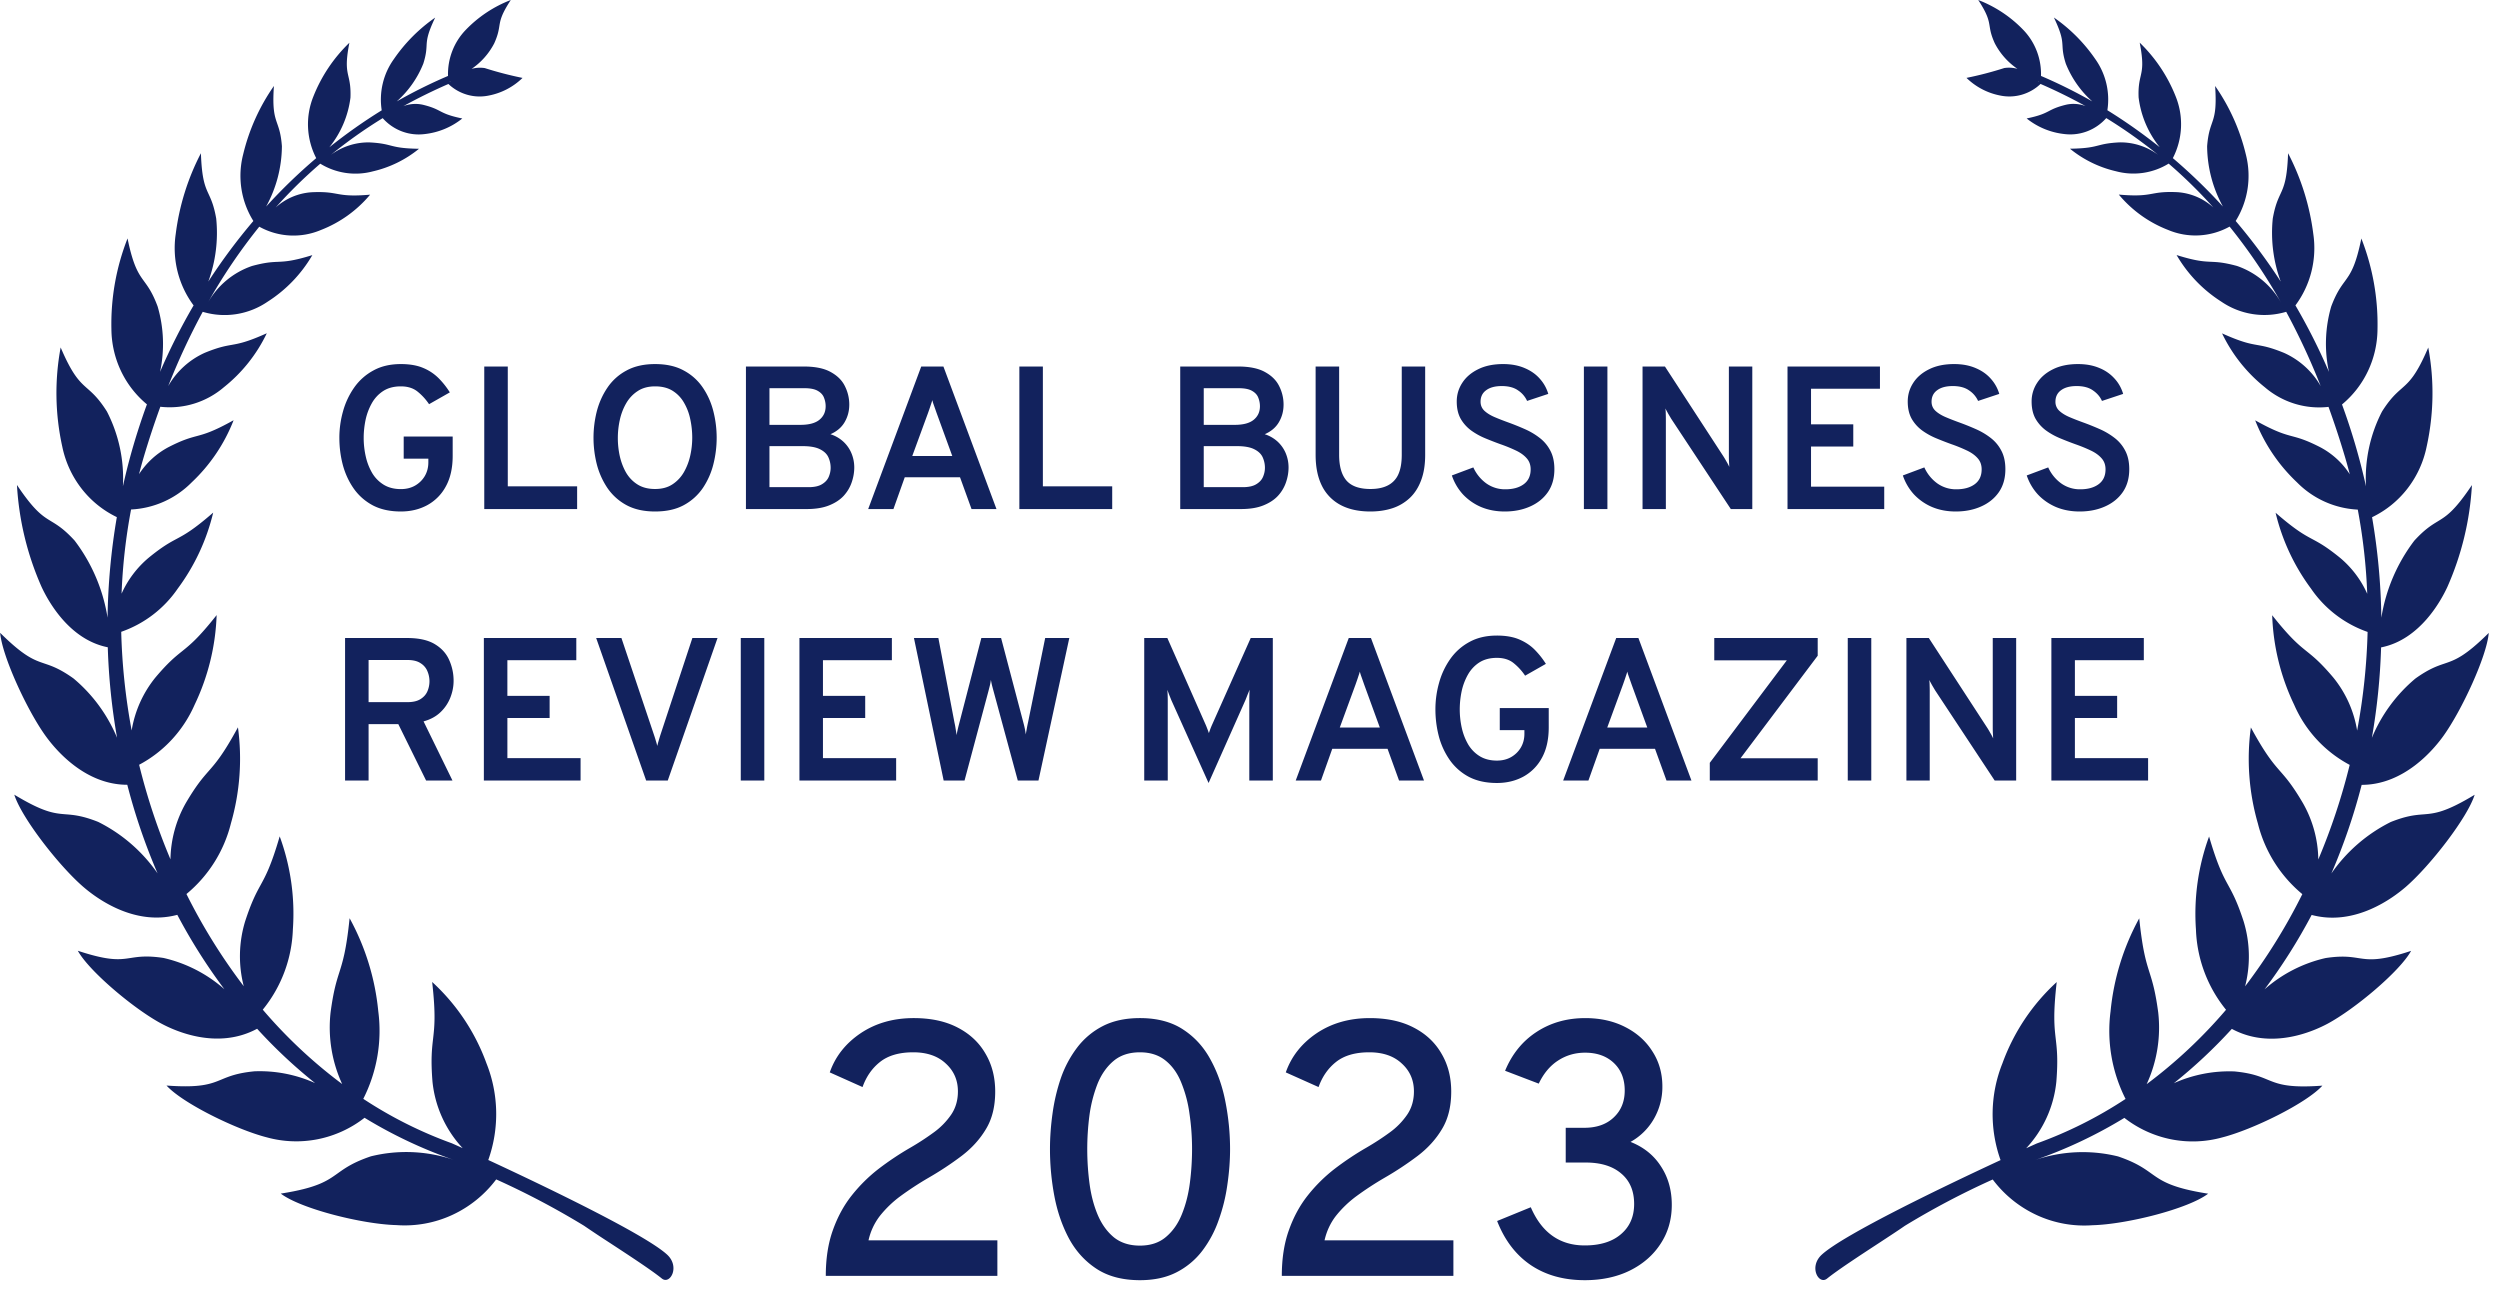 <svg width="221" height="114" fill="none" xmlns="http://www.w3.org/2000/svg"><path fill-rule="evenodd" clip-rule="evenodd" d="M180.069 107.424a10.224 10.224 0 01-3.912-3.157 70.462 70.462 0 00-7.77 4.096c-.531.371-1.366.917-2.287 1.521-1.687 1.104-3.663 2.397-4.592 3.146-.728.584-1.643-1.037-.462-2.118 1.96-1.798 10.906-6.086 15.804-8.359a12.085 12.085 0 01.163-8.548 18.082 18.082 0 014.8-7.19c-.33 2.887-.207 3.963-.083 5.045.103.898.207 1.801.052 3.75a10.088 10.088 0 01-2.667 5.894c.575-.26.927-.417.952-.428a37.05 37.05 0 007.833-3.93 13.332 13.332 0 01-1.326-7.746 21.369 21.369 0 012.534-8.219c.291 2.826.599 3.803.909 4.789.258.817.516 1.64.769 3.525a11.943 11.943 0 01-1.021 6.345 43.166 43.166 0 007.017-6.576 11.882 11.882 0 01-2.66-7.099 19.89 19.89 0 011.161-8.218c.759 2.6 1.23 3.462 1.702 4.328.393.72.787 1.442 1.349 3.166.573 1.867.619 3.86.133 5.751a50.91 50.91 0 005.059-8.15 11.82 11.82 0 01-3.929-6.244 20.621 20.621 0 01-.621-8.491c1.305 2.397 1.953 3.14 2.603 3.884.542.62 1.085 1.242 2.011 2.824a10.329 10.329 0 011.348 4.961 55.523 55.523 0 002.775-8.36 10.959 10.959 0 01-4.906-5.309 19.83 19.83 0 01-1.946-7.92c1.609 2.032 2.335 2.615 3.064 3.201.607.488 1.216.977 2.339 2.306a9.957 9.957 0 012.106 4.689c.542-2.876.851-5.792.926-8.72a10.077 10.077 0 01-4.999-3.825 18.427 18.427 0 01-3.135-6.712c1.773 1.54 2.51 1.937 3.253 2.336.615.33 1.234.663 2.449 1.65a8.83 8.83 0 012.4 3.18 50.654 50.654 0 00-.836-7.442 8.095 8.095 0 01-5.361-2.398 15.056 15.056 0 01-3.708-5.494c1.822 1.016 2.552 1.212 3.284 1.41.609.164 1.221.329 2.463.965a6.988 6.988 0 012.616 2.397 43.746 43.746 0 00-.432-1.561 78.503 78.503 0 00-1.449-4.401 7.327 7.327 0 01-2.989-.278 7.414 7.414 0 01-2.64-1.456 13.613 13.613 0 01-3.782-4.764c1.751.788 2.439.91 3.13 1.032.575.102 1.152.204 2.344.69a7.054 7.054 0 013.247 2.941 59.983 59.983 0 00-3.052-6.57 6.71 6.71 0 01-2.964.202 6.767 6.767 0 01-2.769-1.098 12.054 12.054 0 01-3.955-4.12c1.721.537 2.383.566 3.05.596.554.025 1.112.05 2.284.366a7.142 7.142 0 013.915 3.267 48.762 48.762 0 00-4.563-6.745 6.207 6.207 0 01-5.427.3 10.698 10.698 0 01-4.368-3.13c1.714.151 2.347.038 2.983-.077.527-.095 1.056-.19 2.204-.135 1.175.08 2.29.556 3.172 1.353a42.807 42.807 0 00-3.952-3.88 5.93 5.93 0 01-4.644.68 9.983 9.983 0 01-4.08-1.996c1.473-.021 1.997-.154 2.524-.289.437-.11.877-.223 1.865-.271a5.571 5.571 0 013.408 1.105 43.097 43.097 0 00-4.589-3.252 4.29 4.29 0 01-1.677 1.164 4.2 4.2 0 01-2.012.248 6.434 6.434 0 01-3.348-1.38c1.164-.238 1.571-.447 1.98-.658.339-.175.681-.35 1.461-.545a2.994 2.994 0 011.771.113 46.799 46.799 0 00-3.983-1.961 4.032 4.032 0 01-1.659.952 3.974 3.974 0 01-1.902.074 5.854 5.854 0 01-2.986-1.561 31.012 31.012 0 003.333-.869c.391-.062.79-.037 1.171.071a6.186 6.186 0 01-2-2.254c-.328-.717-.394-1.124-.456-1.505-.089-.549-.169-1.042-1.01-2.328a10.993 10.993 0 013.988 2.649c.515.534.919 1.17 1.188 1.869.268.698.394 1.445.372 2.195a44.394 44.394 0 014.533 2.252 8.861 8.861 0 01-2.343-3.346c-.243-.77-.266-1.177-.288-1.555-.032-.553-.06-1.045-.761-2.515a14.309 14.309 0 013.651 3.663 6.174 6.174 0 011.076 4.533 47.143 47.143 0 014.628 3.267 8.687 8.687 0 01-1.867-4.396c-.037-.926.071-1.399.171-1.84.147-.64.277-1.211-.075-3.007a13.54 13.54 0 013.185 4.764 6.547 6.547 0 01-.254 5.445 48.937 48.937 0 014.425 4.28 11.252 11.252 0 01-1.395-5.333c.079-1.03.251-1.526.41-1.987.233-.671.44-1.269.297-3.338a17.83 17.83 0 012.716 6.053 7.566 7.566 0 01-.899 5.881 52.172 52.172 0 013.983 5.355 12.47 12.47 0 01-.704-5.572c.2-1.126.439-1.645.661-2.128.324-.703.613-1.33.692-3.644a21.217 21.217 0 012.23 7.142 8.527 8.527 0 01-.165 3.318 8.42 8.42 0 01-1.416 2.991 53.797 53.797 0 012.964 5.878 11.823 11.823 0 01.198-5.774c.443-1.183.826-1.707 1.181-2.194.518-.71.978-1.341 1.485-3.823a20.738 20.738 0 011.428 8.031 8.796 8.796 0 01-.84 3.679 8.616 8.616 0 01-2.297 2.961 56.779 56.779 0 012.12 7.238 12.894 12.894 0 011.415-6.611c.717-1.133 1.232-1.589 1.712-2.013.699-.617 1.321-1.167 2.377-3.646a21.95 21.95 0 01-.144 8.766 8.97 8.97 0 01-1.691 3.697 8.738 8.738 0 01-3.132 2.537c.506 2.935.78 5.907.82 8.886a15.207 15.207 0 012.914-6.813c.925-1.008 1.507-1.361 2.049-1.691.789-.48 1.493-.908 3.045-3.224a25.828 25.828 0 01-2.175 9.014c-.542 1.166-2.404 4.655-5.855 5.336a56.142 56.142 0 01-.816 7.997 13.664 13.664 0 013.848-5.244c1.2-.857 1.903-1.095 2.558-1.317.952-.323 1.802-.611 3.927-2.714-.172 2.067-2.396 6.872-4.026 9.128-.792 1.1-3.397 4.302-7.209 4.302a53.343 53.343 0 01-2.678 7.833 13.974 13.974 0 015.249-4.55c1.397-.555 2.156-.617 2.863-.673 1.029-.083 1.946-.157 4.555-1.736-.636 2.033-3.954 6.304-6.103 8.158-1.056.908-4.44 3.505-8.307 2.466a49.423 49.423 0 01-4.164 6.58 12.265 12.265 0 015.394-2.768c1.443-.219 2.182-.106 2.871 0 1.002.152 1.895.289 4.691-.636-.99 1.806-4.972 5.143-7.372 6.434-1.186.636-4.945 2.369-8.476.463a44.609 44.609 0 01-5.127 4.804 11.954 11.954 0 015.352-1.043c1.507.142 2.229.44 2.901.717.978.402 1.852.762 4.879.54-1.405 1.554-6.163 3.894-8.879 4.583a9.76 9.76 0 01-4.511.157 9.87 9.87 0 01-4.115-1.891 40.795 40.795 0 01-7.927 3.739 13.03 13.03 0 017.37-.331c1.559.529 2.264 1.031 2.92 1.498.956.681 1.807 1.288 5.044 1.796-1.772 1.346-7.228 2.712-10.221 2.788a10.012 10.012 0 01-4.911-.886zm.178-100.178l-.01-.032-.064-.03.074.062zM53.892 109.859a109.31 109.31 0 01-2.267-1.506 70.756 70.756 0 00-7.761-4.094 10.234 10.234 0 01-3.913 3.155 10.02 10.02 0 01-4.91.885c-2.993-.076-8.45-1.439-10.221-2.785 3.235-.508 4.087-1.115 5.041-1.795.656-.468 1.36-.97 2.922-1.499a13.03 13.03 0 017.37.33 40.793 40.793 0 01-7.927-3.739 9.854 9.854 0 01-4.114 1.891 9.767 9.767 0 01-4.51-.156c-2.72-.69-7.477-3.03-8.881-4.584 3.03.222 3.903-.137 4.88-.54.673-.278 1.394-.575 2.9-.719 1.84-.07 3.67.288 5.356 1.044a44.213 44.213 0 01-5.127-4.805c-3.542 1.905-7.293.173-8.476-.461-2.41-1.292-6.382-4.63-7.374-6.434 2.798.925 3.692.788 4.694.635.688-.105 1.428-.218 2.87-.001a12.269 12.269 0 015.393 2.767 49.423 49.423 0 01-4.163-6.577c-3.868 1.037-7.252-1.559-8.305-2.468-2.15-1.851-5.467-6.113-6.106-8.155 2.612 1.58 3.528 1.654 4.558 1.737.705.057 1.464.118 2.858.671a13.976 13.976 0 015.251 4.55 53.404 53.404 0 01-2.678-7.832c-3.81.003-6.416-3.203-7.208-4.301-1.638-2.257-3.856-7.062-4.03-9.13 2.124 2.105 2.974 2.393 3.926 2.716.655.221 1.358.46 2.558 1.316 1.68 1.404 3 3.202 3.85 5.24a55.761 55.761 0 01-.82-7.996c-3.451-.68-5.308-4.17-5.851-5.333a25.817 25.817 0 01-2.178-9.014c1.553 2.315 2.259 2.744 3.047 3.223.543.33 1.125.683 2.05 1.692a15.198 15.198 0 012.912 6.814c.042-2.98.316-5.951.82-8.887a8.76 8.76 0 01-3.13-2.537 8.994 8.994 0 01-1.693-3.696 22.014 22.014 0 01-.143-8.767c1.057 2.479 1.68 3.029 2.377 3.647.48.424.995.88 1.711 2.013a12.896 12.896 0 011.415 6.61c.184-.805.377-1.613.595-2.42a58.483 58.483 0 011.529-4.82 8.609 8.609 0 01-2.299-2.959 8.782 8.782 0 01-.841-3.677 20.685 20.685 0 011.426-8.031c.508 2.478.969 3.11 1.484 3.82.355.487.735 1.01 1.175 2.195.552 1.877.626 3.867.214 5.782a54.2 54.2 0 012.966-5.876 8.442 8.442 0 01-1.416-2.991 8.538 8.538 0 01-.164-3.318 21.223 21.223 0 012.227-7.144c.08 2.311.37 2.94.693 3.642.222.484.461 1.003.659 2.131a12.529 12.529 0 01-.699 5.573 51.155 51.155 0 013.983-5.355 7.526 7.526 0 01-1.054-2.845 7.58 7.58 0 01.151-3.037 17.783 17.783 0 012.72-6.054c-.143 2.07.065 2.668.297 3.34.16.46.332.955.41 1.985a11.236 11.236 0 01-1.396 5.335 48.55 48.55 0 014.428-4.28 6.546 6.546 0 01-.253-5.445 13.47 13.47 0 013.186-4.755c-.353 1.799-.224 2.369-.078 3.01.1.44.208.913.173 1.837a8.705 8.705 0 01-1.867 4.393 46.61 46.61 0 014.63-3.267 6.155 6.155 0 01.093-2.376c.184-.778.519-1.51.984-2.155a14.308 14.308 0 013.647-3.665c-.701 1.469-.73 1.961-.76 2.513-.022.38-.045.787-.288 1.557a8.856 8.856 0 01-2.348 3.338 44.254 44.254 0 014.533-2.252 5.664 5.664 0 01.373-2.193 5.575 5.575 0 011.185-1.868A11.025 11.025 0 0145.154 0c-.846 1.29-.927 1.783-1.016 2.336-.062.38-.128.787-.45 1.5a6.17 6.17 0 01-2 2.254 2.71 2.71 0 011.17-.07c1.095.349 2.208.638 3.333.868a5.866 5.866 0 01-2.993 1.56c-.63.13-1.282.104-1.9-.074a4.03 4.03 0 01-1.659-.95 48.02 48.02 0 00-3.984 1.961 2.998 2.998 0 011.772-.114c.777.194 1.118.37 1.457.545.41.211.816.42 1.983.658a6.43 6.43 0 01-3.346 1.38 4.2 4.2 0 01-2.013-.246 4.276 4.276 0 01-1.677-1.164 42.427 42.427 0 00-4.588 3.252 5.563 5.563 0 013.407-1.108c.986.05 1.425.162 1.861.274.527.134 1.05.268 2.528.29a10.003 10.003 0 01-4.082 1.997 5.937 5.937 0 01-4.643-.68 42.567 42.567 0 00-3.95 3.88 5.25 5.25 0 013.167-1.353c1.156-.056 1.686.039 2.214.133.634.114 1.265.228 2.973.08a10.732 10.732 0 01-4.368 3.13 6.21 6.21 0 01-5.43-.3 48.766 48.766 0 00-4.558 6.741 7.133 7.133 0 013.916-3.267c1.167-.317 1.721-.342 2.276-.366.665-.03 1.331-.059 3.057-.595a12.093 12.093 0 01-3.957 4.12 6.758 6.758 0 01-2.77 1.098 6.703 6.703 0 01-2.963-.205 60.244 60.244 0 00-3.054 6.57 7.053 7.053 0 013.25-2.954c1.192-.486 1.768-.588 2.343-.69.69-.123 1.378-.245 3.125-1.032a13.582 13.582 0 01-3.784 4.764 7.421 7.421 0 01-2.64 1.456 7.32 7.32 0 01-2.987.278 76.664 76.664 0 00-1.454 4.4 41.461 41.461 0 00-.43 1.562 6.994 6.994 0 012.616-2.397c1.242-.636 1.854-.8 2.463-.965.732-.197 1.462-.394 3.282-1.41a15.025 15.025 0 01-3.705 5.494 8.093 8.093 0 01-5.359 2.398 50.277 50.277 0 00-.84 7.442 8.876 8.876 0 012.4-3.18c1.218-.993 1.836-1.325 2.453-1.656.74-.397 1.477-.793 3.246-2.33a18.449 18.449 0 01-3.13 6.712 10.072 10.072 0 01-5 3.825 54.75 54.75 0 00.923 8.72 9.972 9.972 0 012.108-4.69c1.12-1.324 1.73-1.813 2.336-2.3.731-.587 1.457-1.17 3.067-3.207a19.89 19.89 0 01-1.944 7.921c-1 2.285-2.73 4.157-4.907 5.309a55.714 55.714 0 002.77 8.36 10.407 10.407 0 011.349-4.961c.926-1.579 1.47-2.2 2.011-2.82.652-.745 1.3-1.485 2.606-3.888a20.647 20.647 0 01-.622 8.49 11.784 11.784 0 01-3.931 6.246 50.905 50.905 0 005.066 8.15 10.6 10.6 0 01.127-5.752c.564-1.726.959-2.45 1.351-3.17.473-.867.942-1.727 1.699-4.324a19.788 19.788 0 011.165 8.218 11.88 11.88 0 01-2.66 7.1 43.063 43.063 0 007.017 6.575 11.965 11.965 0 01-1.022-6.344c.252-1.885.512-2.707.77-3.523.31-.985.62-1.962.91-4.79a21.37 21.37 0 012.534 8.219 13.305 13.305 0 01-1.325 7.746 37.228 37.228 0 007.83 3.93l.42.187.008.004.526.236A10.097 10.097 0 0138.23 95.6c-.154-1.952-.05-2.856.053-3.754.124-1.08.248-2.154-.08-5.04a18.132 18.132 0 014.8 7.19 12.115 12.115 0 01.16 8.548c4.9 2.272 13.845 6.561 15.803 8.359 1.18 1.079.265 2.703-.459 2.118-.933-.754-2.923-2.055-4.615-3.162zM39.76 7.235l.075-.064-.069.031-.006.033zM73 112.784c0-1.525.208-2.869.624-4.032.416-1.173.976-2.203 1.68-3.088a13.836 13.836 0 012.384-2.352 26.306 26.306 0 012.784-1.856 23.098 23.098 0 002.064-1.344 6.412 6.412 0 001.552-1.584c.395-.587.592-1.27.592-2.048 0-.992-.357-1.813-1.072-2.464-.704-.661-1.664-.992-2.88-.992-1.237 0-2.213.283-2.928.848-.704.555-1.221 1.296-1.552 2.224L73.352 94.8c.49-1.408 1.397-2.56 2.72-3.456C77.405 90.448 78.973 90 80.776 90c1.515 0 2.805.277 3.872.832 1.077.555 1.899 1.323 2.464 2.304.576.97.864 2.09.864 3.36 0 1.312-.272 2.416-.816 3.312-.533.896-1.248 1.685-2.144 2.368a28.5 28.5 0 01-2.928 1.936 28.188 28.188 0 00-2.496 1.632 9.584 9.584 0 00-1.824 1.76 5.489 5.489 0 00-.992 2.144h11.392v3.136H73zm27.77.384c-1.536 0-2.816-.336-3.84-1.008-1.024-.672-1.84-1.573-2.448-2.704-.598-1.131-1.024-2.379-1.28-3.744a22.347 22.347 0 01-.384-4.128c0-1.013.074-2.059.224-3.136a16.72 16.72 0 01.736-3.136 9.797 9.797 0 011.44-2.704 6.66 6.66 0 012.272-1.904c.917-.47 2.01-.704 3.28-.704 1.536 0 2.816.341 3.84 1.024 1.024.672 1.834 1.573 2.432 2.704.608 1.12 1.04 2.363 1.296 3.728.266 1.365.4 2.741.4 4.128 0 1.013-.08 2.064-.24 3.152a15.436 15.436 0 01-.768 3.12 9.793 9.793 0 01-1.44 2.704 6.664 6.664 0 01-2.272 1.904c-.907.469-1.99.704-3.248.704zm0-3.056c.938 0 1.706-.256 2.304-.768.608-.512 1.077-1.184 1.408-2.016.341-.843.576-1.765.704-2.768a23.49 23.49 0 00.192-2.976c0-1.056-.075-2.09-.224-3.104a11.097 11.097 0 00-.72-2.752c-.331-.832-.795-1.488-1.392-1.968-.598-.49-1.355-.736-2.272-.736-.95 0-1.728.256-2.336.768-.608.512-1.083 1.195-1.424 2.048a12.09 12.09 0 00-.704 2.768 23.103 23.103 0 00.016 6.08c.138 1.013.384 1.931.736 2.752.352.811.826 1.461 1.424 1.952.608.48 1.37.72 2.288.72zm13.166-1.36c-.416 1.163-.624 2.507-.624 4.032h15.168v-3.136h-11.392c.182-.8.512-1.515.992-2.144a9.607 9.607 0 011.824-1.76 28.188 28.188 0 012.496-1.632 28.413 28.413 0 002.928-1.936c.896-.683 1.611-1.472 2.144-2.368.544-.896.816-2 .816-3.312 0-1.27-.288-2.39-.864-3.36-.565-.981-1.386-1.75-2.464-2.304-1.066-.555-2.357-.832-3.872-.832-1.802 0-3.37.448-4.704 1.344-1.322.896-2.229 2.048-2.72 3.456l2.896 1.296c.331-.928.848-1.67 1.552-2.224.715-.565 1.691-.848 2.928-.848 1.216 0 2.176.33 2.88.992.715.65 1.072 1.472 1.072 2.464 0 .779-.197 1.461-.592 2.048a6.4 6.4 0 01-1.552 1.584c-.64.469-1.328.917-2.064 1.344a26.306 26.306 0 00-2.784 1.856 13.85 13.85 0 00-2.384 2.352c-.704.885-1.264 1.915-1.68 3.088zm26.154 4.416c-1.866 0-3.461-.448-4.784-1.344-1.312-.896-2.298-2.192-2.96-3.888l2.976-1.216c.971 2.251 2.56 3.376 4.768 3.376 1.366 0 2.432-.331 3.2-.992.779-.661 1.168-1.552 1.168-2.672 0-1.152-.378-2.048-1.136-2.688-.757-.651-1.802-.976-3.136-.976h-1.776v-3.072h1.648c1.088 0 1.952-.304 2.592-.912.651-.608.976-1.403.976-2.384 0-1.013-.32-1.824-.96-2.432-.64-.608-1.488-.912-2.544-.912-.885 0-1.685.235-2.4.704-.704.459-1.269 1.136-1.696 2.032l-2.976-1.136c.608-1.472 1.531-2.613 2.768-3.424 1.248-.821 2.688-1.232 4.32-1.232 1.323 0 2.496.261 3.52.784 1.035.523 1.84 1.243 2.416 2.16.587.907.88 1.941.88 3.104a5.65 5.65 0 01-.752 2.864 5.393 5.393 0 01-2.064 2.032c1.163.459 2.059 1.179 2.688 2.16.64.971.96 2.107.96 3.408 0 1.291-.33 2.437-.992 3.44-.65 1.003-1.557 1.792-2.72 2.368-1.152.565-2.48.848-3.984.848zM32.96 44.676c.69.36 1.516.54 2.476.54.864 0 1.64-.186 2.33-.558a4.077 4.077 0 001.648-1.665c.402-.732.603-1.629.603-2.691v-1.71h-4.33v1.953h2.179v.324c0 .45-.105.855-.315 1.215-.21.354-.498.636-.864.846-.36.204-.777.306-1.251.306-.582 0-1.083-.126-1.503-.378a3.052 3.052 0 01-1.017-1.017 5.07 5.07 0 01-.576-1.458 7.46 7.46 0 01-.19-1.683c0-.51.055-1.032.163-1.566a5.24 5.24 0 01.549-1.476c.252-.45.588-.813 1.008-1.089.426-.276.948-.414 1.566-.414.612 0 1.11.159 1.494.477.384.312.717.678.999 1.098l1.836-1.044a7.14 7.14 0 00-.945-1.206 4.191 4.191 0 00-1.368-.936c-.546-.24-1.218-.36-2.016-.36-.936 0-1.746.189-2.43.567a4.912 4.912 0 00-1.692 1.503 6.795 6.795 0 00-.99 2.106A8.603 8.603 0 0030 38.7c0 .822.102 1.623.306 2.403.21.774.534 1.473.972 2.097.438.618.999 1.11 1.683 1.476zM44.889 32.4h-2.08V45h8.209v-2.007h-6.13V32.4zM57.91 45.216c-.996 0-1.842-.189-2.538-.567a4.786 4.786 0 01-1.683-1.521 6.807 6.807 0 01-.936-2.106 9.54 9.54 0 010-4.644c.198-.768.51-1.467.936-2.097a4.675 4.675 0 011.683-1.521c.696-.384 1.542-.576 2.538-.576 1.008 0 1.857.192 2.547.576a4.675 4.675 0 011.683 1.521c.426.63.735 1.329.927 2.097a9.54 9.54 0 010 4.644 6.651 6.651 0 01-.927 2.106 4.786 4.786 0 01-1.683 1.521c-.69.378-1.54.567-2.547.567zm0-1.989c.612 0 1.125-.138 1.539-.414.42-.276.759-.639 1.017-1.089.258-.456.444-.948.558-1.476a7.324 7.324 0 00.17-1.548c0-.546-.056-1.086-.17-1.62a4.785 4.785 0 00-.55-1.467 2.954 2.954 0 00-1.007-1.062c-.42-.264-.94-.396-1.557-.396-.612 0-1.128.141-1.548.423-.42.276-.76.639-1.017 1.089-.258.45-.444.942-.558 1.476a7.45 7.45 0 000 3.168c.12.534.306 1.023.558 1.467.258.438.597.789 1.017 1.053.42.264.936.396 1.548.396zM71.053 32.4h-5.112V45h5.382c.78 0 1.437-.108 1.971-.324.54-.216.972-.501 1.296-.855.324-.36.558-.756.702-1.188.15-.438.225-.876.225-1.314 0-.42-.078-.825-.234-1.215a2.936 2.936 0 00-.702-1.035 3.05 3.05 0 00-1.17-.684c.564-.246.981-.6 1.251-1.062.276-.468.414-.987.414-1.557a3.59 3.59 0 00-.378-1.611c-.246-.516-.663-.936-1.25-1.26-.583-.33-1.38-.495-2.395-.495zm.423 10.665H68.02v-3.627h2.916c.678 0 1.197.093 1.557.279.36.18.606.417.738.711s.198.603.198.927c0 .27-.057.537-.17.801-.109.258-.307.474-.595.648-.282.174-.678.261-1.188.261zm-.71-5.508H68.02v-3.24h3.096c.522 0 .918.081 1.188.243.27.156.45.357.54.603.096.246.144.495.144.747 0 .498-.183.897-.549 1.197-.366.3-.924.45-1.674.45zm10.67-5.157h1.962l4.69 12.6h-2.205l-1.017-2.808h-4.887L78.98 45h-2.232l4.689-12.6zm-.792 7.911h3.537l-1.386-3.807a85.15 85.15 0 01-.126-.36 30.637 30.637 0 00-.144-.405 3.36 3.36 0 01-.108-.369c-.03.108-.069.231-.117.369-.042.132-.087.267-.135.405l-.126.36-1.395 3.807zM92.19 32.4h-2.079V45h8.208v-2.007H92.19V32.4zm12.142 0h5.112c1.014 0 1.812.165 2.394.495.588.324 1.005.744 1.251 1.26a3.59 3.59 0 01.378 1.611c0 .57-.138 1.089-.414 1.557-.27.462-.687.816-1.251 1.062a3.05 3.05 0 011.17.684c.312.3.546.645.702 1.035.156.39.234.795.234 1.215 0 .438-.075.876-.225 1.314a3.348 3.348 0 01-.702 1.188c-.324.354-.756.639-1.296.855-.534.216-1.191.324-1.971.324h-5.382V32.4zm2.079 10.665h3.456c.51 0 .906-.087 1.188-.261.288-.174.486-.39.594-.648.114-.264.171-.531.171-.801 0-.324-.066-.633-.198-.927-.132-.294-.378-.531-.738-.711-.36-.186-.879-.279-1.557-.279h-2.916v3.627zm0-5.508h2.745c.75 0 1.308-.15 1.674-.45.366-.3.549-.699.549-1.197a2.04 2.04 0 00-.144-.747c-.09-.246-.27-.447-.54-.603-.27-.162-.666-.243-1.188-.243h-3.096v3.24zm12.077 7.074c.72.39 1.605.585 2.655.585.708 0 1.356-.096 1.944-.288a4.095 4.095 0 001.539-.909c.432-.408.765-.927.999-1.557.24-.63.36-1.38.36-2.25V32.4h-2.07v7.812c0 .708-.102 1.284-.306 1.728a2.002 2.002 0 01-.927.972c-.408.21-.921.315-1.539.315-.972 0-1.677-.249-2.115-.747-.432-.504-.648-1.26-.648-2.268V32.4h-2.079v7.812c0 1.068.183 1.974.549 2.718a3.839 3.839 0 001.638 1.701zm14.536.585c-.768 0-1.467-.132-2.097-.396a4.751 4.751 0 01-1.602-1.116 4.691 4.691 0 01-.981-1.674l1.899-.711a3.526 3.526 0 001.134 1.404 2.837 2.837 0 001.701.531c.672 0 1.212-.15 1.62-.45.408-.3.612-.738.612-1.314 0-.396-.12-.726-.36-.99-.24-.27-.561-.498-.963-.684a13.161 13.161 0 00-1.323-.54c-.45-.162-.906-.339-1.368-.531a6.089 6.089 0 01-1.26-.702 3.37 3.37 0 01-.918-1.035c-.228-.414-.342-.918-.342-1.512 0-.6.162-1.149.486-1.647.324-.504.792-.906 1.404-1.206.612-.306 1.35-.459 2.214-.459.714 0 1.344.117 1.89.351.546.228.996.543 1.35.945.354.396.603.843.747 1.341l-1.872.621a2.204 2.204 0 00-.792-.927c-.36-.258-.843-.387-1.449-.387-.588 0-1.047.123-1.377.369-.33.24-.495.579-.495 1.017 0 .312.111.576.333.792.222.21.519.396.891.558.378.162.792.324 1.242.486.48.174.957.366 1.431.576.48.21.918.468 1.314.774.402.306.72.684.954 1.134.24.45.36.999.36 1.647 0 .792-.192 1.467-.576 2.025-.384.552-.909.975-1.575 1.269-.66.294-1.404.441-2.232.441zm9.071-12.816h-2.079V45h2.079V32.4zm3.106 0h1.98l5.166 7.938c.078.12.165.267.261.441.102.168.189.333.261.495a19.713 19.713 0 00-.027-.486 13.93 13.93 0 01-.009-.45V32.4h2.07V45h-1.899l-5.265-7.974-.261-.441a70.715 70.715 0 01-.261-.477c.024.144.036.3.036.468.006.162.009.312.009.45V45h-2.061V32.4zm20.987 0h-8.172V45h8.55v-1.98h-6.471v-3.546h3.735v-1.962h-3.735v-3.15h6.093V32.4zm6.704 12.816c-.768 0-1.467-.132-2.097-.396a4.751 4.751 0 01-1.602-1.116 4.691 4.691 0 01-.981-1.674l1.899-.711a3.526 3.526 0 001.134 1.404 2.837 2.837 0 001.701.531c.672 0 1.212-.15 1.62-.45.408-.3.612-.738.612-1.314 0-.396-.12-.726-.36-.99-.24-.27-.561-.498-.963-.684a13.161 13.161 0 00-1.323-.54c-.45-.162-.906-.339-1.368-.531a6.089 6.089 0 01-1.26-.702 3.37 3.37 0 01-.918-1.035c-.228-.414-.342-.918-.342-1.512 0-.6.162-1.149.486-1.647.324-.504.792-.906 1.404-1.206.612-.306 1.35-.459 2.214-.459.714 0 1.344.117 1.89.351.546.228.996.543 1.35.945.354.396.603.843.747 1.341l-1.872.621a2.204 2.204 0 00-.792-.927c-.36-.258-.843-.387-1.449-.387-.588 0-1.047.123-1.377.369-.33.24-.495.579-.495 1.017 0 .312.111.576.333.792.222.21.519.396.891.558.378.162.792.324 1.242.486.48.174.957.366 1.431.576.48.21.918.468 1.314.774.402.306.72.684.954 1.134.24.45.36.999.36 1.647 0 .792-.192 1.467-.576 2.025-.384.552-.909.975-1.575 1.269-.66.294-1.404.441-2.232.441zm8.854-.396c.63.264 1.329.396 2.097.396.828 0 1.572-.147 2.232-.441.666-.294 1.191-.717 1.575-1.269.384-.558.576-1.233.576-2.025 0-.648-.12-1.197-.36-1.647a3.35 3.35 0 00-.954-1.134 6.207 6.207 0 00-1.314-.774c-.474-.21-.951-.402-1.431-.576-.45-.162-.864-.324-1.242-.486-.372-.162-.669-.348-.891-.558a1.063 1.063 0 01-.333-.792c0-.438.165-.777.495-1.017.33-.246.789-.369 1.377-.369.606 0 1.089.129 1.449.387.366.252.63.561.792.927l1.872-.621a3.413 3.413 0 00-.747-1.341 3.628 3.628 0 00-1.35-.945c-.546-.234-1.176-.351-1.89-.351-.864 0-1.602.153-2.214.459-.612.3-1.08.702-1.404 1.206a2.958 2.958 0 00-.486 1.647c0 .594.114 1.098.342 1.512.234.408.54.753.918 1.035.378.276.798.51 1.26.702.462.192.918.369 1.368.531.48.168.921.348 1.323.54.402.186.723.414.963.684.24.264.36.594.36.99 0 .576-.204 1.014-.612 1.314-.408.3-.948.45-1.62.45a2.837 2.837 0 01-1.701-.531 3.526 3.526 0 01-1.134-1.404l-1.899.711c.216.636.543 1.194.981 1.674.444.474.978.846 1.602 1.116zM30.504 69V56.4h5.48c1.033 0 1.849.18 2.449.54.6.36 1.026.831 1.278 1.413a4.44 4.44 0 01.387 1.836c0 .486-.093.972-.28 1.458a3.596 3.596 0 01-.872 1.305c-.39.378-.891.651-1.503.819L39.999 69h-2.331l-2.457-4.986h-2.628V69h-2.08zm2.079-6.93h3.438c.486 0 .87-.09 1.152-.27.288-.18.492-.411.612-.693a2.252 2.252 0 00.009-1.746 1.489 1.489 0 00-.594-.72c-.282-.198-.675-.297-1.18-.297h-3.437v3.726zm10.19-5.67V69h8.55v-1.98h-6.47v-3.546h3.734v-1.962h-3.735v-3.15h6.093V56.4h-8.172zM57.12 69l-4.418-12.6h2.232l2.889 8.595c.047.138.096.291.144.459a6 6 0 01.135.486c.036-.15.078-.306.126-.468.047-.162.096-.321.143-.477l2.835-8.595h2.223L59.03 69h-1.91zm8.364-12.6V69h2.08V56.4h-2.08zM70.67 69V56.4h8.172v1.962h-6.093v3.15h3.735v1.962h-3.735v3.546h6.47V69h-8.55zm10.123-12.6L83.42 69h1.845l2.115-7.911.126-.495c.036-.15.066-.315.09-.495.03.174.063.339.099.495l.1.375.035.129L89.973 69H91.8l2.727-12.6h-2.133l-1.521 7.488a10.63 10.63 0 00-.108.54l-.09.495a5.34 5.34 0 00-.081-.513 9.26 9.26 0 00-.135-.558L88.497 56.4H86.75l-1.935 7.47c-.054.204-.102.396-.144.576-.042.18-.078.36-.108.54a11.251 11.251 0 00-.081-.531 7.412 7.412 0 00-.108-.585l-1.422-7.47h-2.16zm26.045 12.816l-3.294-7.326a35.078 35.078 0 00-.18-.45l-.171-.459c.012.12.021.27.027.45.006.174.009.327.009.459V69h-2.079V56.4h2.043l3.357 7.596c.06.132.114.264.162.396.054.132.105.27.153.414.048-.138.096-.273.144-.405.054-.138.111-.273.171-.405l3.384-7.596h1.953V69h-2.079v-7.11a17.443 17.443 0 01.027-.918l-.189.459c-.066.174-.126.327-.18.459l-3.258 7.326zM119.23 56.4L114.541 69h2.232l.999-2.808h4.887L123.676 69h2.205l-4.689-12.6h-1.962zm2.745 7.911h-3.537l1.395-3.807.068-.195.058-.165c.048-.138.093-.273.135-.405.048-.138.087-.261.117-.369.024.108.06.231.108.369.048.132.096.267.144.405l.126.36 1.386 3.807zm10.352 4.905c-.96 0-1.785-.18-2.475-.54a4.816 4.816 0 01-1.683-1.476 6.624 6.624 0 01-.972-2.097 9.458 9.458 0 01-.306-2.403c0-.792.108-1.572.324-2.34a6.793 6.793 0 01.989-2.106 4.922 4.922 0 011.692-1.503c.685-.378 1.495-.567 2.431-.567.797 0 1.47.12 2.015.36.547.24 1.003.552 1.369.936.366.378.681.78.945 1.206l-1.836 1.044a4.986 4.986 0 00-.999-1.098c-.384-.318-.882-.477-1.494-.477-.618 0-1.14.138-1.567.414-.42.276-.755.639-1.007 1.089a5.24 5.24 0 00-.549 1.476 7.89 7.89 0 00-.162 1.566c0 .576.063 1.137.188 1.683a5.1 5.1 0 00.577 1.458c.264.426.603.765 1.017 1.017.419.252.921.378 1.503.378.474 0 .89-.102 1.25-.306.366-.21.655-.492.864-.846.211-.36.316-.765.316-1.215v-.324h-2.178v-1.953h4.329v1.71c0 1.062-.201 1.959-.603 2.691a4.077 4.077 0 01-1.647 1.665c-.691.372-1.467.558-2.331.558zM144.835 56.4h-1.962L138.184 69h2.232l.999-2.808h4.887L147.319 69h2.205l-4.689-12.6zm.783 7.911h-3.537l1.395-3.807.126-.36c.048-.138.093-.273.135-.405.048-.138.087-.261.117-.369.024.108.06.231.108.369.048.132.096.267.144.405l.126.36 1.386 3.807zM151.145 69v-1.566l6.813-9.063h-6.417V56.4h9.144v1.566l-6.822 9.063h6.822V69h-9.54zm14.276-12.6h-2.079V69h2.079V56.4zm3.106 0h1.98l5.166 7.938c.078.12.165.267.261.441.102.168.189.333.261.495a19.713 19.713 0 00-.027-.486 13.93 13.93 0 01-.009-.45V56.4h2.07V69h-1.899l-5.265-7.974-.097-.164-.095-.16-.069-.117a70.715 70.715 0 01-.261-.477c.024.144.036.3.036.468.006.162.009.312.009.45V69h-2.061V56.4zm20.987 0h-8.172V69h8.55v-1.98h-6.471v-3.546h3.735v-1.962h-3.735v-3.15h6.093V56.4z" fill="#12225D"/></svg>